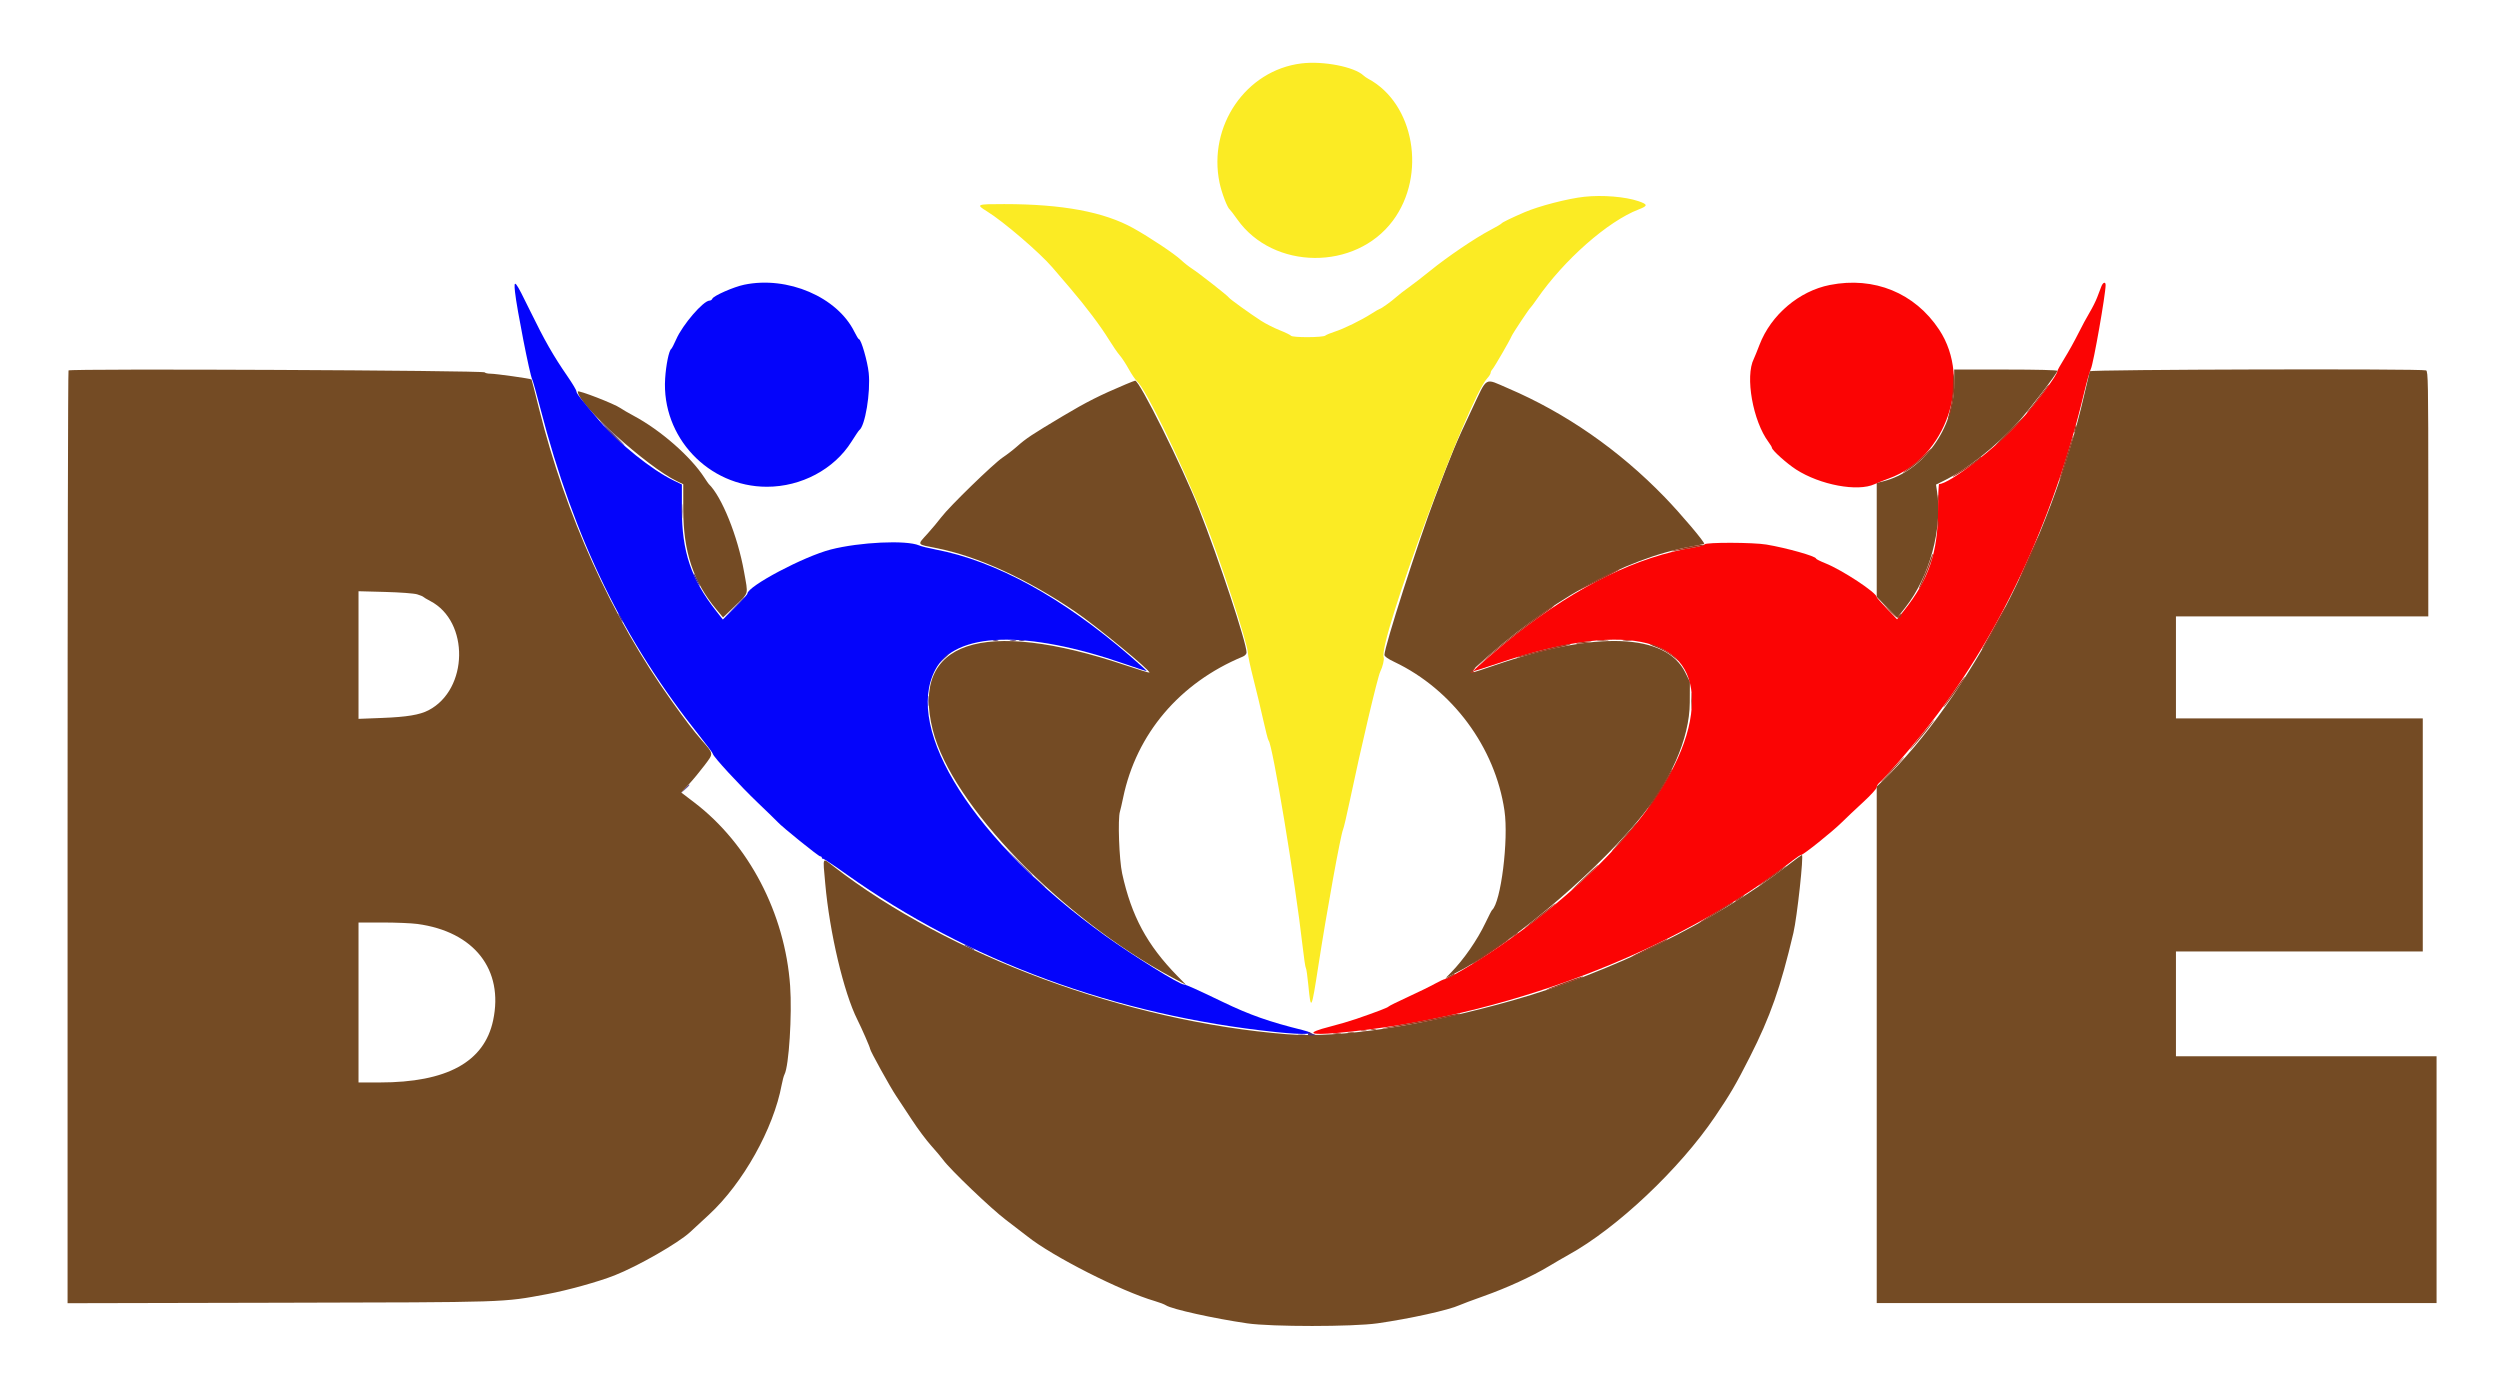 <svg id="svg" version="1.1" xmlns="http://www.w3.org/2000/svg" xmlns:xlink="http://www.w3.org/1999/xlink" width="400" height="220.619" viewBox="0, 0, 400,220.619"><g id="svgg"><path id="path0" d="M10.963 59.270 C 10.880 59.354,10.811 92.968,10.811 133.968 L 10.811 208.514 44.732 208.439 C 81.762 208.357,80.299 208.404,87.590 207.051 C 90.800 206.455,95.775 205.070,98.333 204.060 C 102.063 202.589,108.521 198.893,110.400 197.154 C 110.807 196.778,112.175 195.514,113.439 194.345 C 118.883 189.315,123.775 180.572,125.072 173.556 C 125.199 172.870,125.403 172.122,125.525 171.894 C 126.224 170.587,126.747 162.355,126.422 157.750 C 125.605 146.143,119.795 135.026,111.075 128.386 L 108.997 126.803 110.213 125.490 C 110.881 124.768,112.009 123.405,112.718 122.462 C 114.201 120.490,114.221 120.679,112.306 118.478 C 110.891 116.850,109.783 115.401,107.410 112.079 C 97.899 98.762,90.470 82.375,86.255 65.416 C 85.621 62.868,85.076 60.751,85.043 60.711 C 84.933 60.581,79.333 59.794,78.502 59.792 C 78.054 59.791,77.629 59.695,77.557 59.579 C 77.360 59.260,11.280 58.953,10.963 59.270 M312.673 61.390 C 312.679 68.559,307.706 75.401,301.322 77.009 L 300.276 77.272 300.276 86.387 L 300.276 95.501 301.914 97.178 L 303.553 98.854 304.898 97.138 C 308.732 92.245,310.817 84.577,309.927 78.646 L 309.760 77.534 310.949 76.951 C 314.750 75.087,319.291 71.497,322.966 67.452 C 324.702 65.541,329.178 59.694,329.178 59.338 C 329.178 59.210,325.973 59.129,320.925 59.129 L 312.671 59.129 312.673 61.390 M334.366 59.404 C 334.315 59.556,333.910 61.269,333.467 63.210 C 328.153 86.457,314.905 111.805,301.184 124.976 L 300.276 125.848 300.276 167.171 L 300.276 208.494 345.063 208.494 L 389.851 208.494 389.851 188.748 L 389.851 169.002 369.002 169.002 L 348.152 169.002 348.152 160.618 L 348.152 152.234 367.899 152.234 L 387.645 152.234 387.645 133.591 L 387.645 114.948 367.899 114.948 L 348.152 114.948 348.152 106.784 L 348.152 98.621 368.340 98.621 L 388.527 98.621 388.527 79.009 C 388.527 61.328,388.493 59.383,388.178 59.262 C 387.426 58.974,334.464 59.113,334.366 59.404 M180.143 61.480 C 175.956 63.245,173.851 64.307,170.055 66.572 C 165.088 69.535,164.182 70.136,162.728 71.429 C 162.129 71.961,161.097 72.757,160.434 73.197 C 158.976 74.165,151.913 81.031,150.626 82.731 C 150.119 83.401,149.131 84.584,148.432 85.360 C 146.711 87.268,146.575 87.052,149.917 87.716 C 156.416 89.008,164.340 92.637,171.980 97.822 C 175.331 100.095,184.170 107.354,183.908 107.617 C 183.862 107.662,182.167 107.143,180.141 106.462 C 157.162 98.748,145.646 102.618,149.255 116.843 C 152.289 128.805,169.830 146.908,187.608 156.426 L 189.778 157.587 188.381 156.158 C 183.532 151.202,181.039 146.577,179.546 139.767 C 179.062 137.558,178.828 130.982,179.193 129.840 C 179.271 129.597,179.499 128.605,179.701 127.634 C 181.819 117.421,188.735 109.265,198.842 105.061 C 199.198 104.912,199.448 104.637,199.448 104.395 C 199.448 102.841,195.053 89.588,191.814 81.377 C 189.141 74.602,182.295 60.847,181.625 60.908 C 181.538 60.916,180.871 61.174,180.143 61.480 M235.466 65.564 C 232.937 70.911,232.428 72.126,229.577 79.647 C 226.851 86.838,221.511 103.474,221.511 104.777 C 221.511 105.029,222.043 105.407,223.109 105.914 C 232.386 110.324,239.235 119.577,240.715 129.701 C 241.398 134.375,240.140 144.422,238.722 145.615 C 238.650 145.676,238.182 146.586,237.681 147.638 C 236.369 150.398,234.215 153.508,232.155 155.615 L 231.329 156.460 232.691 155.786 C 240.761 151.796,254.203 140.623,261.918 131.494 C 267.239 125.197,270.339 118.192,270.365 112.406 L 270.381 109.093 269.654 107.617 C 266.549 101.307,255.379 100.878,239.162 106.446 C 234.912 107.905,234.854 107.910,236.183 106.690 C 247.569 96.237,259.815 89.380,270.543 87.453 C 271.667 87.251,272.624 87.054,272.670 87.016 C 272.862 86.854,268.913 82.185,266.329 79.519 C 259.016 71.976,250.484 66.053,241.253 62.110 C 237.418 60.472,238.054 60.092,235.466 65.564 M92.443 62.646 C 92.443 64.677,103.542 74.705,108.329 76.999 L 109.322 77.475 109.324 81.595 C 109.328 88.240,110.933 93.076,114.600 97.485 L 115.687 98.791 117.651 96.886 C 119.870 94.732,119.725 95.301,119.041 91.451 C 118.035 85.788,115.492 79.469,113.402 77.441 C 113.340 77.380,113.027 76.926,112.706 76.431 C 110.509 73.038,105.695 68.827,101.379 66.521 C 100.530 66.067,99.574 65.511,99.255 65.285 C 98.308 64.613,92.443 62.341,92.443 62.646 M66.740 95.091 C 67.226 95.240,67.672 95.424,67.733 95.502 C 67.794 95.579,68.294 95.877,68.846 96.165 C 75.131 99.438,74.958 110.314,68.567 113.640 C 67.152 114.376,65.104 114.717,61.169 114.869 L 57.363 115.017 57.363 104.807 L 57.363 94.597 61.611 94.710 C 63.979 94.772,66.248 94.941,66.740 95.091 M286.024 138.473 C 274.354 147.465,257.701 155.639,242.030 160.067 C 227.505 164.170,214.364 166.140,205.928 165.478 C 180.351 163.470,151.806 152.907,133.388 138.635 C 131.509 137.180,131.643 136.912,132.035 141.336 C 132.731 149.202,135.002 158.827,137.183 163.155 C 137.883 164.543,139.217 167.603,139.217 167.819 C 139.217 168.125,142.436 173.947,143.382 175.352 C 143.850 176.046,144.986 177.768,145.908 179.180 C 146.830 180.591,148.209 182.440,148.972 183.288 C 149.734 184.136,150.601 185.165,150.898 185.575 C 152.015 187.118,158.596 193.411,160.939 195.177 C 162.279 196.186,163.822 197.371,164.368 197.809 C 168.347 201.001,179.390 206.608,184.786 208.175 C 185.509 208.385,186.301 208.688,186.545 208.848 C 187.490 209.467,194.174 210.950,199.559 211.737 C 203.416 212.300,216.452 212.296,220.408 211.730 C 225.606 210.986,231.823 209.609,233.522 208.826 C 233.893 208.655,235.637 208.003,237.397 207.378 C 241.127 206.053,245.115 204.227,247.766 202.630 C 248.798 202.009,250.237 201.173,250.965 200.771 C 258.701 196.506,268.731 187.045,274.402 178.664 C 276.862 175.029,277.724 173.552,279.973 169.120 C 283.254 162.657,284.896 157.979,286.947 149.255 C 287.535 146.752,288.619 136.790,288.303 136.790 C 288.251 136.790,287.225 137.547,286.024 138.473 M66.779 147.833 C 75.858 149.056,80.628 155.130,78.899 163.265 C 77.484 169.922,71.506 173.194,60.754 173.194 L 57.363 173.194 57.363 160.397 L 57.363 147.601 61.209 147.601 C 63.323 147.601,65.830 147.705,66.779 147.833 " stroke="none" fill="#744b24" fill-rule="evenodd"></path><path id="path1" d="M82.401 46.718 C 82.678 49.342,84.779 60.027,85.149 60.693 C 85.256 60.886,85.842 62.971,86.452 65.326 C 91.900 86.363,99.748 102.492,112.010 117.853 C 113.140 119.269,114.065 120.519,114.065 120.631 C 114.065 121.010,118.365 125.682,121.246 128.434 C 122.818 129.935,124.253 131.330,124.435 131.535 C 125.109 132.292,130.953 137.008,131.219 137.009 C 131.371 137.010,131.495 137.110,131.495 137.231 C 131.495 137.352,131.578 137.427,131.679 137.397 C 131.781 137.366,133.449 138.472,135.387 139.854 C 154.891 153.761,178.537 162.456,204.131 165.132 C 208.941 165.635,211.107 165.476,208.439 164.815 C 203.086 163.490,199.999 162.405,195.698 160.336 C 191.386 158.263,189.750 157.529,189.439 157.529 C 188.712 157.529,181.247 152.890,176.731 149.632 C 155.924 134.624,144.561 116.809,149.643 107.166 C 152.841 101.100,164.157 100.743,179.911 106.211 C 181.846 106.883,183.454 107.408,183.485 107.378 C 183.515 107.347,182.307 106.256,180.800 104.953 C 169.953 95.568,159.301 89.737,149.676 87.916 C 148.595 87.712,147.413 87.417,147.049 87.262 C 144.997 86.386,137.564 86.733,132.929 87.920 C 128.619 89.024,119.595 93.801,119.583 94.985 C 119.582 95.109,118.697 96.090,117.617 97.165 L 115.654 99.120 114.584 97.757 C 110.587 92.667,109.101 88.263,109.101 81.504 L 109.101 77.515 107.777 76.875 C 104.298 75.195,99.059 70.987,95.965 67.388 C 92.961 63.894,92.223 62.950,92.223 62.603 C 92.223 62.423,91.580 61.345,90.795 60.206 C 88.513 56.897,87.127 54.466,84.802 49.702 C 82.420 44.818,82.166 44.503,82.401 46.718 M119.059 45.556 C 117.375 45.908,114.154 47.326,113.974 47.795 C 113.910 47.961,113.710 48.097,113.529 48.097 C 112.540 48.097,109.224 51.942,108.202 54.275 C 107.857 55.063,107.491 55.767,107.389 55.839 C 107.030 56.091,106.562 58.384,106.423 60.566 C 105.829 69.904,113.331 77.882,122.704 77.882 C 128.201 77.882,133.462 75.081,136.226 70.683 C 136.827 69.728,137.388 68.897,137.475 68.836 C 138.424 68.167,139.315 62.773,138.993 59.653 C 138.804 57.823,137.779 54.275,137.439 54.275 C 137.353 54.275,137.028 53.753,136.716 53.116 C 133.978 47.523,126.002 44.108,119.059 45.556 " stroke="none" fill="#0404fb" fill-rule="evenodd"></path><path id="path2" d="M208.219 10.149 C 199.354 11.243,193.246 20.145,195.125 29.233 C 195.461 30.855,196.380 33.259,196.769 33.529 C 196.862 33.593,197.403 34.303,197.970 35.105 C 203.727 43.240,216.886 43.344,222.865 35.301 C 228.296 27.995,226.302 16.557,218.907 12.599 C 218.659 12.467,218.325 12.233,218.164 12.081 C 216.691 10.687,211.707 9.719,208.219 10.149 M253.502 31.482 C 250.881 31.762,246.218 32.969,243.905 33.967 C 241.892 34.836,240.368 35.575,240.271 35.730 C 240.207 35.833,239.360 36.333,238.389 36.842 C 236.010 38.090,231.605 41.075,228.863 43.298 C 227.628 44.299,226.056 45.514,225.370 45.998 C 224.683 46.482,223.808 47.161,223.423 47.508 C 222.665 48.193,220.955 49.421,220.759 49.421 C 220.692 49.421,220.102 49.763,219.448 50.182 C 217.797 51.238,215.015 52.601,213.569 53.063 C 212.901 53.276,212.216 53.562,212.046 53.697 C 211.647 54.015,206.774 54.032,206.556 53.716 C 206.469 53.591,205.656 53.194,204.748 52.834 C 203.840 52.474,202.500 51.793,201.769 51.322 C 200.008 50.187,196.709 47.807,196.619 47.608 C 196.515 47.375,191.766 43.652,190.720 42.983 C 190.227 42.668,189.433 42.040,188.955 41.588 C 187.927 40.615,183.932 37.954,181.329 36.507 C 176.634 33.898,169.993 32.659,160.673 32.655 C 156.205 32.653,156.103 32.696,157.926 33.821 C 160.549 35.440,166.374 40.435,168.390 42.795 C 168.964 43.466,170.242 44.959,171.229 46.111 C 173.704 49.001,176.109 52.195,177.424 54.337 C 178.031 55.327,178.810 56.457,179.153 56.848 C 179.496 57.239,180.149 58.235,180.603 59.061 C 181.058 59.887,181.654 60.761,181.928 61.004 C 183.322 62.239,188.958 73.831,192.655 83.067 C 195.202 89.429,199.669 103.086,199.669 104.509 C 199.669 104.886,200.059 106.718,200.536 108.581 C 201.014 110.445,201.722 113.409,202.111 115.168 C 202.500 116.928,202.886 118.417,202.970 118.478 C 203.579 118.919,207.264 141.185,208.410 151.351 C 208.622 153.232,208.860 154.821,208.938 154.881 C 209.016 154.942,209.194 156.172,209.332 157.615 C 209.741 161.863,209.835 161.683,210.933 154.553 C 212.266 145.903,214.508 133.532,214.893 132.708 C 215.006 132.466,215.497 130.370,215.984 128.050 C 217.753 119.617,220.419 108.318,220.838 107.473 C 221.228 106.687,221.512 105.498,221.387 105.173 C 220.459 102.755,234.898 63.833,237.940 60.550 C 238.248 60.218,238.500 59.819,238.500 59.664 C 238.500 59.508,238.627 59.249,238.782 59.089 C 239.071 58.791,241.573 54.471,241.855 53.783 C 242.038 53.339,244.678 49.364,244.900 49.200 C 244.982 49.140,245.426 48.544,245.887 47.876 C 250.232 41.582,257.257 35.396,262.214 33.499 C 263.684 32.936,263.671 32.704,262.141 32.184 C 260.036 31.468,256.401 31.173,253.502 31.482 " stroke="none" fill="#fbeb24" fill-rule="evenodd"></path><path id="path3" d="M292.787 45.594 C 287.855 46.563,283.359 50.381,281.526 55.157 C 281.130 56.189,280.718 57.207,280.610 57.419 C 279.187 60.233,280.460 67.387,282.982 70.752 C 283.271 71.138,283.508 71.539,283.508 71.642 C 283.508 72.023,285.887 74.163,287.376 75.121 C 291.222 77.595,297.220 78.717,299.930 77.469 C 300.424 77.242,301.456 76.829,302.224 76.553 C 311.421 73.241,315.612 60.828,310.263 52.745 C 306.373 46.866,299.864 44.203,292.787 45.594 M336.213 45.836 C 336.084 46.169,335.789 46.945,335.557 47.559 C 335.325 48.173,334.779 49.265,334.343 49.986 C 333.908 50.706,333.082 52.239,332.508 53.392 C 331.934 54.545,330.950 56.315,330.321 57.326 C 329.693 58.337,329.178 59.260,329.178 59.379 C 329.178 59.980,326.038 64.183,323.185 67.402 C 319.522 71.534,311.918 77.441,310.263 77.441 C 310.170 77.441,310.091 79.302,310.087 81.577 C 310.077 88.373,308.620 92.687,304.652 97.674 L 303.528 99.087 301.902 97.385 C 301.008 96.449,300.276 95.618,300.276 95.539 C 300.276 94.836,294.763 91.203,292.057 90.123 C 291.238 89.796,290.568 89.458,290.568 89.372 C 290.568 89.002,285.894 87.681,282.625 87.128 C 280.524 86.772,272.944 86.750,272.728 87.099 C 272.644 87.234,271.902 87.452,271.077 87.584 C 262.042 89.027,252.498 93.686,242.471 101.549 C 240.345 103.216,235.627 107.295,235.719 107.387 C 235.758 107.426,237.566 106.855,239.737 106.119 C 259.306 99.484,270.712 101.680,270.712 112.083 C 270.712 123.474,258.065 139.295,238.500 152.382 C 235.655 154.284,231.626 156.646,231.226 156.646 C 231.064 156.646,230.325 156.985,229.585 157.398 C 228.846 157.812,226.900 158.764,225.263 159.514 C 223.625 160.265,222.235 160.954,222.174 161.046 C 222.063 161.214,220.332 161.877,216.983 163.034 C 216.009 163.370,214.122 163.923,212.791 164.262 C 208.825 165.273,209.355 165.686,214.073 165.260 C 240.371 162.888,268.155 152.346,286.892 137.629 C 287.480 137.167,288.060 136.790,288.183 136.790 C 288.532 136.790,293.175 133.073,294.659 131.605 C 295.396 130.877,296.961 129.397,298.137 128.316 C 299.313 127.235,300.276 126.180,300.276 125.971 C 300.276 125.763,300.441 125.456,300.644 125.289 C 301.440 124.634,305.287 120.238,307.741 117.179 C 319.660 102.326,328.536 83.559,333.475 62.769 C 333.879 61.070,334.359 59.382,334.542 59.018 C 334.940 58.225,336.894 47.117,336.899 45.615 C 336.901 45.021,336.476 45.157,336.213 45.836 " stroke="none" fill="#fb0404" fill-rule="evenodd"></path><path id="path4" d="M97.849 69.277 C 98.936 70.370,99.875 71.263,99.936 71.263 C 99.996 71.263,99.157 70.370,98.069 69.277 C 96.982 68.185,96.043 67.292,95.983 67.292 C 95.922 67.292,96.762 68.185,97.849 69.277 M109.069 81.743 C 109.068 82.835,109.106 83.310,109.152 82.798 C 109.198 82.286,109.199 81.392,109.153 80.812 C 109.107 80.232,109.070 80.651,109.069 81.743 M158.908 102.524 C 159.120 102.579,159.468 102.579,159.680 102.524 C 159.892 102.468,159.719 102.423,159.294 102.423 C 158.869 102.423,158.696 102.468,158.908 102.524 M161.668 102.528 C 161.943 102.581,162.340 102.579,162.551 102.523 C 162.762 102.468,162.537 102.425,162.052 102.427 C 161.566 102.430,161.394 102.475,161.668 102.528 M148.552 112.190 C 148.553 112.918,148.594 113.189,148.643 112.793 C 148.692 112.396,148.691 111.800,148.641 111.469 C 148.590 111.137,148.550 111.462,148.552 112.190 M162.820 137.728 C 164.092 139.032,165.159 140.099,165.192 140.099 C 165.351 140.099,165.082 139.816,162.879 137.668 L 160.507 135.356 162.820 137.728 M207.777 165.627 C 208.050 165.680,208.497 165.680,208.770 165.627 C 209.043 165.575,208.820 165.532,208.274 165.532 C 207.728 165.532,207.504 165.575,207.777 165.627 " stroke="none" fill="#52316c" fill-rule="evenodd"></path><path id="path5" d="M312.465 61.555 C 312.446 63.051,312.282 64.458,312.004 65.527 C 311.504 67.447,311.556 67.912,312.072 66.136 C 312.550 64.494,312.829 61.678,312.646 60.342 C 312.526 59.463,312.489 59.710,312.465 61.555 M326.416 63.265 C 325.717 64.206,324.886 65.269,324.569 65.629 C 324.252 65.988,324.180 66.139,324.408 65.964 C 324.637 65.789,325.422 64.849,326.154 63.876 C 326.886 62.903,327.580 61.983,327.697 61.831 C 327.813 61.680,327.859 61.555,327.798 61.555 C 327.737 61.555,327.115 62.325,326.416 63.265 M321.015 69.442 C 319.386 71.092,318.868 71.698,319.749 70.922 C 320.997 69.823,324.069 66.609,323.842 66.639 C 323.804 66.644,322.532 67.906,321.015 69.442 M331.952 68.521 C 331.871 68.844,331.847 69.151,331.899 69.203 C 331.951 69.255,332.060 69.033,332.141 68.710 C 332.222 68.387,332.246 68.080,332.194 68.028 C 332.142 67.976,332.033 68.198,331.952 68.521 M330.629 72.978 C 329.337 77.210,329.317 77.288,329.733 76.388 C 330.165 75.452,331.893 69.712,331.777 69.596 C 331.728 69.548,331.212 71.069,330.629 72.978 M307.879 72.817 C 307.277 73.430,306.263 74.290,305.626 74.730 C 304.353 75.607,304.045 75.984,305.185 75.269 C 306.191 74.638,307.773 73.290,308.516 72.431 C 309.447 71.355,309.126 71.549,307.879 72.817 M316.271 73.596 C 315.907 73.900,314.890 74.602,314.010 75.156 C 313.130 75.710,312.410 76.210,312.410 76.268 C 312.410 76.519,316.671 73.673,316.935 73.245 C 317.139 72.916,316.997 72.991,316.271 73.596 M310.035 79.647 C 310.035 80.072,310.080 80.245,310.136 80.033 C 310.191 79.821,310.191 79.473,310.136 79.261 C 310.080 79.049,310.035 79.222,310.035 79.647 M310.035 83.839 C 310.035 84.264,310.080 84.437,310.136 84.225 C 310.191 84.013,310.191 83.665,310.136 83.453 C 310.080 83.240,310.035 83.414,310.035 83.839 M324.643 89.078 C 322.954 92.895,322.753 93.413,323.452 92.139 C 324.098 90.965,326.346 85.787,326.251 85.693 C 326.209 85.650,325.486 87.174,324.643 89.078 M269.777 87.586 C 267.858 87.990,266.691 88.350,267.954 88.147 C 269.919 87.832,272.599 87.317,272.679 87.238 C 272.874 87.047,271.622 87.197,269.777 87.586 M308.793 89.703 C 308.572 90.406,308.060 91.707,307.655 92.594 C 307.251 93.482,306.962 94.208,307.014 94.208 C 307.335 94.208,309.411 89.072,309.266 88.637 C 309.228 88.521,309.015 89.001,308.793 89.703 M255.709 92.682 C 254.071 93.536,252.631 94.336,252.510 94.460 C 252.330 94.643,258.695 91.440,259.000 91.194 C 259.481 90.805,258.172 91.397,255.709 92.682 M302.162 97.579 C 303.362 98.996,304.247 99.263,304.247 98.209 C 304.247 98.141,304.074 98.258,303.862 98.470 C 303.496 98.836,303.414 98.787,302.187 97.469 L 300.897 96.084 302.162 97.579 M246.733 98.134 C 244.168 99.923,239.542 103.630,237.728 105.351 L 236.183 106.815 238.058 105.192 C 240.636 102.960,243.697 100.550,246.387 98.634 C 248.325 97.253,248.864 96.821,248.593 96.865 C 248.563 96.870,247.726 97.441,246.733 98.134 M319.601 99.338 C 318.926 100.582,318.067 102.121,317.691 102.758 C 317.315 103.395,317.054 103.916,317.111 103.916 C 317.167 103.916,317.610 103.246,318.095 102.427 C 319.394 100.229,321.072 97.077,320.942 97.077 C 320.879 97.077,320.276 98.094,319.601 99.338 M255.649 102.531 C 256.040 102.580,256.735 102.581,257.193 102.533 C 257.651 102.485,257.330 102.445,256.481 102.444 C 255.632 102.443,255.257 102.482,255.649 102.531 M259.735 102.530 C 260.069 102.580,260.615 102.580,260.949 102.530 C 261.282 102.479,261.009 102.438,260.342 102.438 C 259.675 102.438,259.402 102.479,259.735 102.530 M252.620 102.813 C 251.517 103.045,252.649 103.055,253.944 102.824 C 254.839 102.665,254.861 102.648,254.164 102.649 C 253.740 102.650,253.045 102.724,252.620 102.813 M250.193 103.191 C 249.199 103.366,243.659 104.781,243.114 104.999 C 242.198 105.365,242.794 105.261,245.044 104.662 C 246.238 104.344,248.257 103.856,249.531 103.577 C 251.493 103.149,251.952 102.881,250.193 103.191 M264.555 103.357 C 265.805 103.817,266.771 104.351,267.843 105.175 L 268.836 105.938 267.954 105.121 C 267.056 104.288,264.694 103.021,264.093 103.049 C 263.911 103.058,264.119 103.196,264.555 103.357 M235.521 107.226 C 235.132 107.655,235.136 107.666,235.653 107.649 C 235.944 107.640,236.055 107.581,235.898 107.518 C 235.679 107.430,235.673 107.331,235.870 107.094 C 236.266 106.617,235.972 106.728,235.521 107.226 M313.287 109.708 C 312.764 110.466,311.996 111.558,311.582 112.135 C 311.167 112.711,310.880 113.183,310.942 113.183 C 311.053 113.183,313.276 110.152,314.057 108.935 C 314.813 107.759,314.227 108.346,313.287 109.708 M270.571 112.190 C 270.572 113.403,270.609 113.871,270.654 113.230 C 270.699 112.589,270.698 111.596,270.653 111.024 C 270.607 110.452,270.571 110.976,270.571 112.190 M307.033 118.092 C 305.736 119.699,305.176 120.469,305.789 119.801 C 306.952 118.536,309.636 115.168,309.482 115.168 C 309.433 115.168,308.331 116.484,307.033 118.092 M302.373 123.497 C 301.175 124.801,300.619 125.472,301.137 124.986 C 302.147 124.040,304.794 121.125,304.643 121.125 C 304.593 121.125,303.572 122.192,302.373 123.497 M266.875 124.159 C 266.582 124.735,265.690 126.178,264.894 127.366 C 264.099 128.553,263.539 129.468,263.651 129.399 C 264.206 129.056,267.864 123.111,267.520 123.111 C 267.459 123.111,267.169 123.582,266.875 124.159 M259.575 134.197 C 258.261 135.684,257.556 136.553,258.008 136.128 C 258.861 135.326,262.205 131.495,262.051 131.495 C 262.003 131.495,260.889 132.711,259.575 134.197 M252.951 140.920 C 251.322 142.496,250.983 142.881,252.068 141.920 C 253.039 141.060,254.276 139.902,254.817 139.345 C 256.624 137.488,255.628 138.328,252.951 140.920 M283.618 140.013 C 282.526 140.804,281.533 141.559,281.412 141.692 C 281.118 142.012,284.319 139.817,285.163 139.119 C 286.344 138.141,285.650 138.543,283.618 140.013 M278.268 143.655 C 277.516 144.136,277.273 144.460,277.937 144.095 C 278.443 143.816,279.236 143.203,279.095 143.199 C 279.035 143.197,278.662 143.402,278.268 143.655 M274.731 145.814 C 272.651 147.073,271.289 147.992,272.146 147.560 C 272.887 147.186,277.330 144.467,277.330 144.387 C 277.330 144.239,277.370 144.217,274.731 145.814 M246.507 146.350 C 243.709 148.593,243.080 149.237,245.458 147.425 C 247.276 146.040,249.066 144.524,248.869 144.538 C 248.809 144.542,247.746 145.358,246.507 146.350 M242.140 149.716 L 241.478 150.285 242.195 149.810 C 242.590 149.549,242.912 149.293,242.912 149.240 C 242.912 149.075,242.819 149.133,242.140 149.716 M238.552 152.103 C 236.115 153.750,234.962 154.604,235.852 154.105 C 236.656 153.654,241.368 150.450,241.368 150.354 C 241.368 150.197,241.458 150.141,238.552 152.103 M263.762 151.680 C 262.184 152.450,260.962 153.088,261.047 153.098 C 261.283 153.126,266.740 150.514,266.740 150.373 C 266.740 150.213,267.046 150.078,263.762 151.680 M231.881 156.205 C 231.456 156.438,231.188 156.632,231.285 156.637 C 231.519 156.649,232.763 156.002,232.763 155.869 C 232.763 155.724,232.750 155.729,231.881 156.205 M250.151 157.267 C 248.610 157.830,247.389 158.328,247.436 158.375 C 247.527 158.466,252.499 156.726,253.061 156.407 C 253.752 156.014,252.858 156.279,250.151 157.267 M230.447 162.752 C 229.112 163.046,226.382 163.570,224.379 163.918 C 222.377 164.265,220.938 164.558,221.180 164.569 C 222.183 164.614,233.342 162.540,233.626 162.256 C 233.808 162.074,232.846 162.224,230.447 162.752 M219.360 164.741 C 219.573 164.797,219.920 164.797,220.132 164.741 C 220.345 164.686,220.171 164.640,219.746 164.640 C 219.322 164.640,219.148 164.686,219.360 164.741 M217.816 164.962 C 218.028 165.017,218.376 165.017,218.588 164.962 C 218.800 164.906,218.627 164.861,218.202 164.861 C 217.777 164.861,217.603 164.906,217.816 164.962 M215.722 165.186 C 215.997 165.239,216.394 165.237,216.605 165.182 C 216.816 165.127,216.591 165.084,216.106 165.086 C 215.621 165.088,215.448 165.134,215.722 165.186 M213.406 165.409 C 213.742 165.460,214.238 165.459,214.509 165.406 C 214.781 165.354,214.506 165.312,213.900 165.314 C 213.293 165.316,213.071 165.359,213.406 165.409 " stroke="none" fill="#a2351a" fill-rule="evenodd"></path><path id="path6" d="M97.849 69.498 C 98.569 70.226,99.208 70.822,99.269 70.822 C 99.330 70.822,98.790 70.226,98.069 69.498 C 97.349 68.770,96.710 68.174,96.649 68.174 C 96.589 68.174,97.128 68.770,97.849 69.498 M110.976 91.864 C 110.976 92.102,111.853 93.767,111.978 93.767 C 112.039 93.767,111.876 93.345,111.616 92.830 C 111.104 91.815,110.976 91.622,110.976 91.864 M117.479 97.132 L 115.940 98.731 117.540 97.193 C 118.420 96.347,119.140 95.627,119.140 95.593 C 119.140 95.432,118.908 95.646,117.479 97.132 M99.173 98.842 C 99.361 99.206,99.565 99.504,99.625 99.504 C 99.686 99.504,99.582 99.206,99.393 98.842 C 99.205 98.478,99.001 98.180,98.941 98.180 C 98.880 98.180,98.984 98.478,99.173 98.842 M163.100 102.524 C 163.312 102.579,163.660 102.579,163.872 102.524 C 164.084 102.468,163.911 102.423,163.486 102.423 C 163.061 102.423,162.887 102.468,163.100 102.524 M150.898 105.405 L 150.138 106.233 150.965 105.472 C 151.735 104.765,151.894 104.578,151.726 104.578 C 151.689 104.578,151.316 104.950,150.898 105.405 M109.528 126.255 L 108.880 126.972 109.597 126.324 C 110.266 125.720,110.416 125.538,110.245 125.538 C 110.207 125.538,109.885 125.860,109.528 126.255 M166.124 141.037 C 166.665 141.613,167.137 142.085,167.172 142.085 C 167.338 142.085,167.163 141.887,166.189 140.973 L 165.141 139.989 166.124 141.037 M154.881 151.572 C 155.306 151.804,155.753 151.995,155.874 151.995 C 155.996 151.995,155.747 151.804,155.323 151.572 C 154.898 151.339,154.451 151.149,154.330 151.149 C 154.208 151.149,154.457 151.339,154.881 151.572 M209.299 165.356 C 209.197 165.623,209.340 165.687,209.990 165.667 C 210.467 165.652,210.626 165.596,210.370 165.533 C 210.127 165.473,209.816 165.333,209.678 165.222 C 209.516 165.090,209.383 165.137,209.299 165.356 " stroke="none" fill="#442c84" fill-rule="evenodd"></path><path id="path7" d="" stroke="none" fill="#ac8c24" fill-rule="evenodd"></path><path id="path8" d="" stroke="none" fill="#b49c24" fill-rule="evenodd"></path></g></svg>